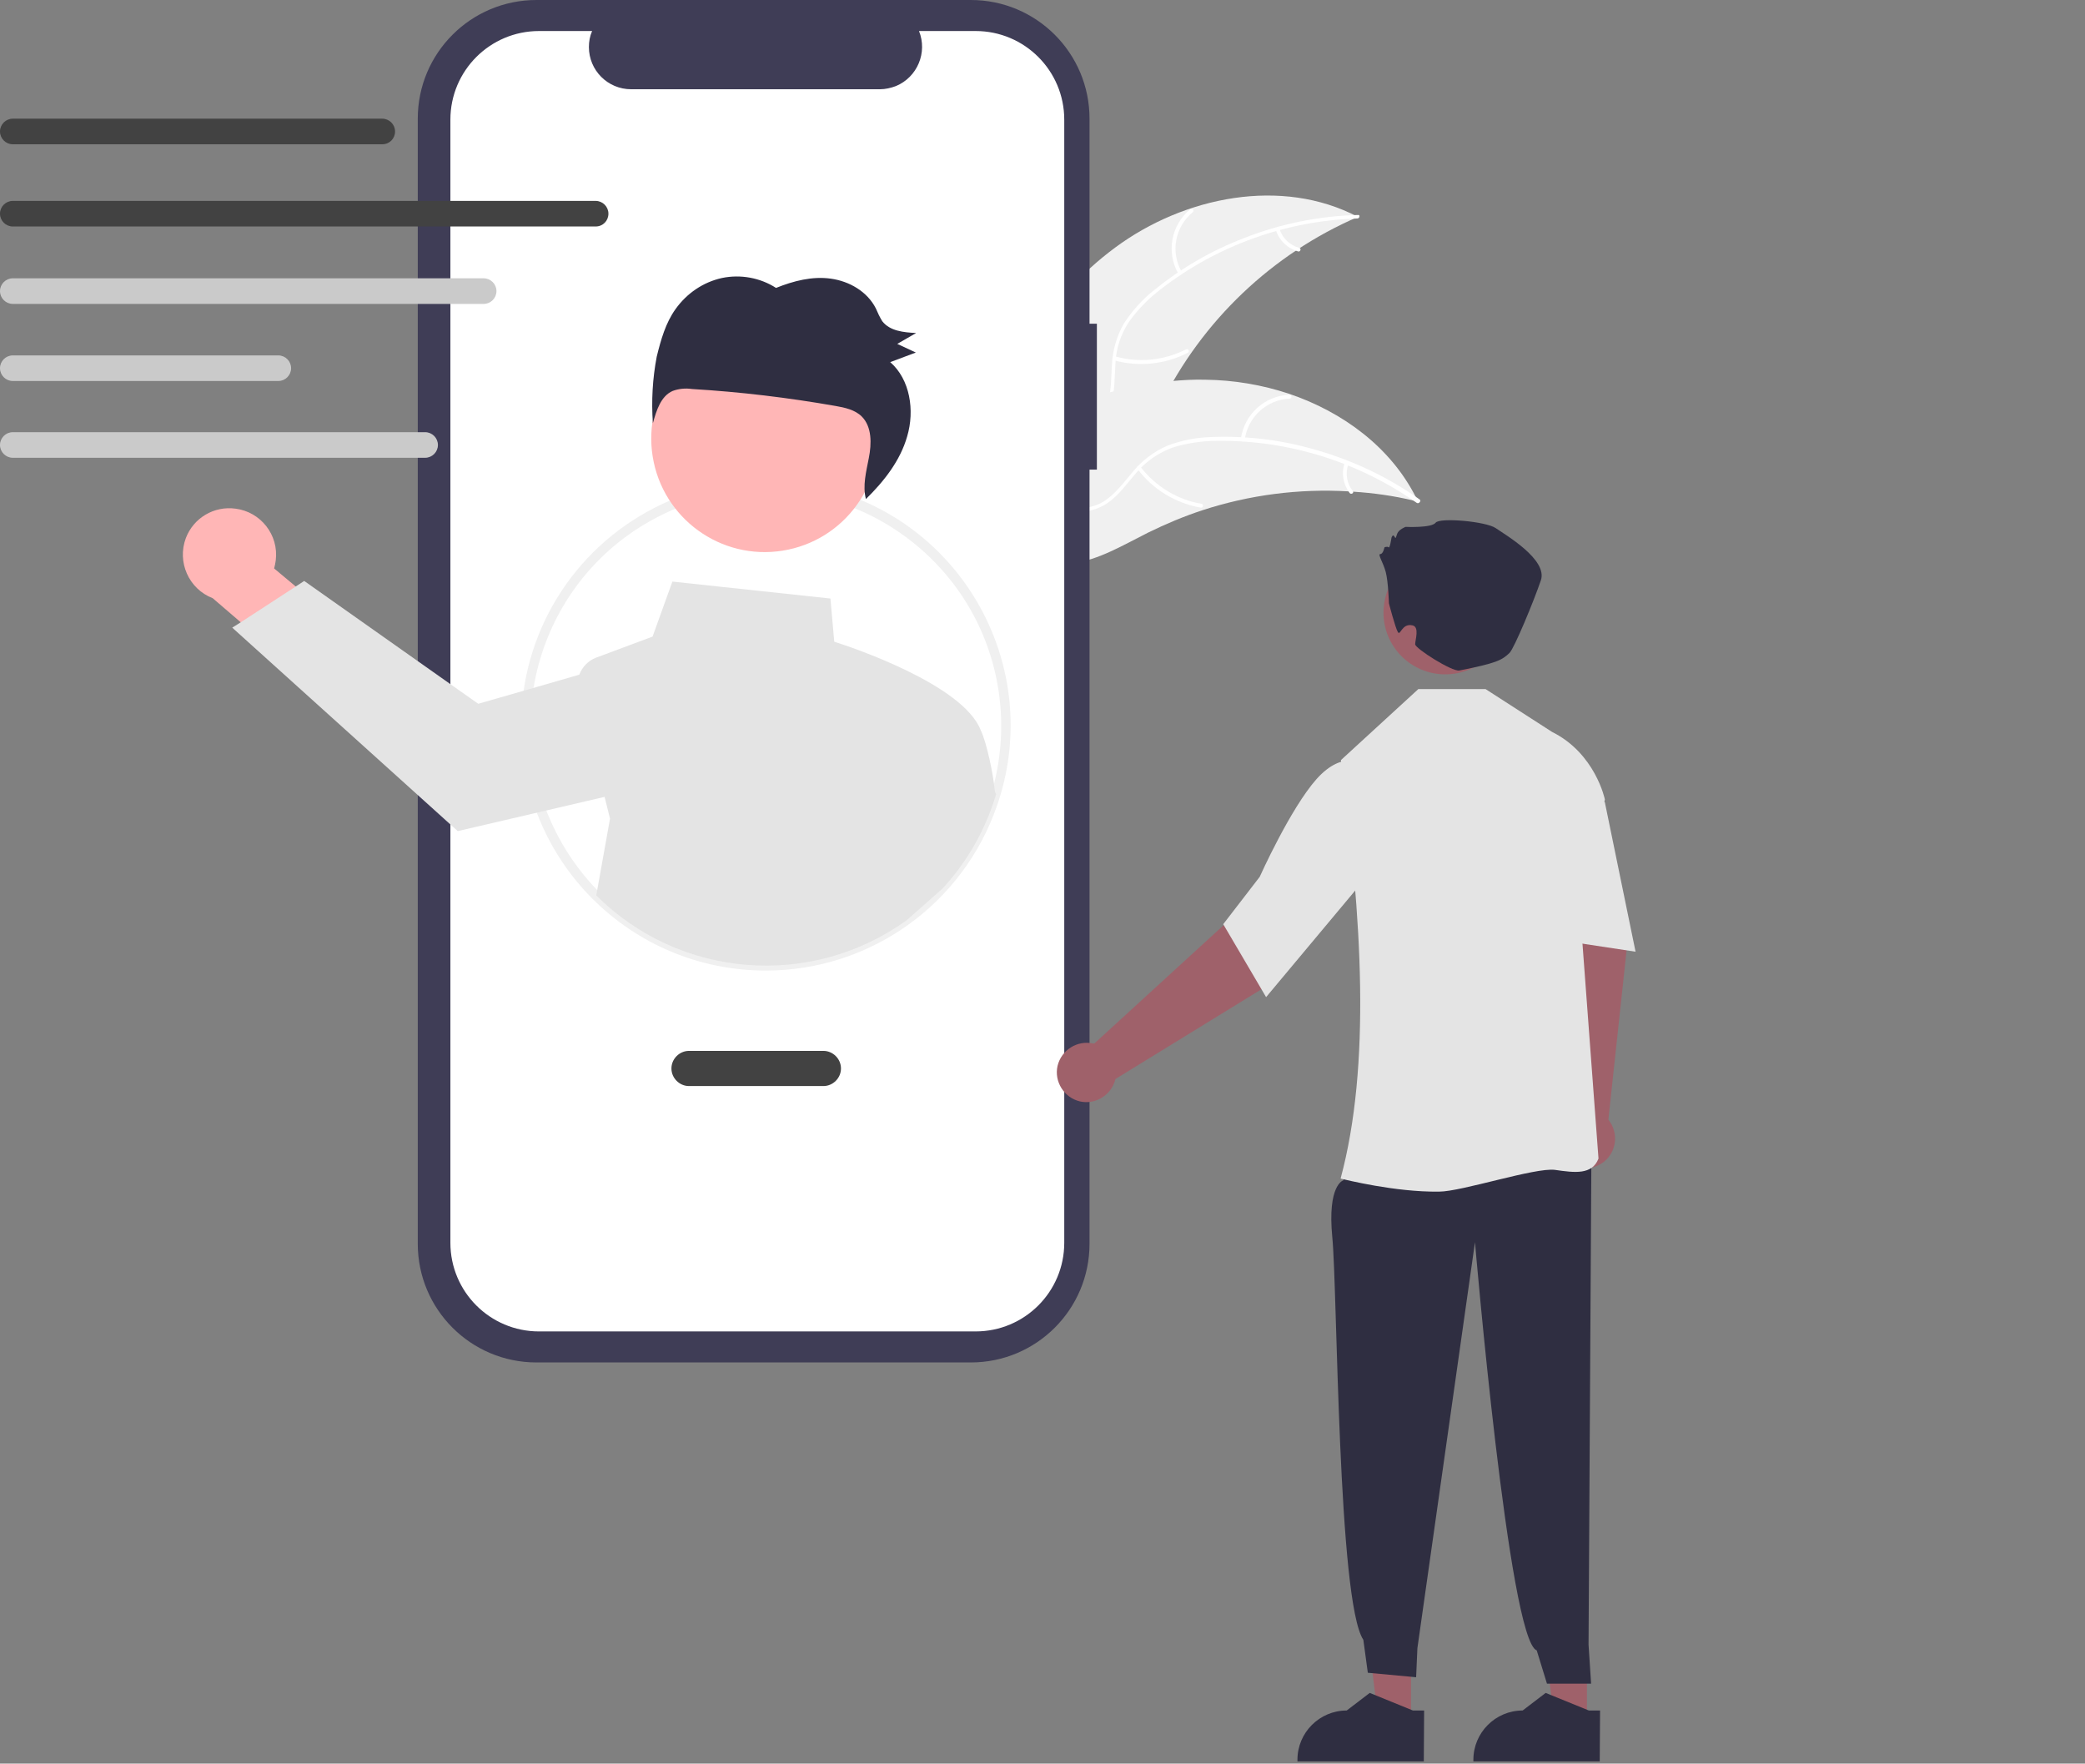 <?xml version="1.0" encoding="utf-8"?>
<!-- Generator: Adobe Illustrator 27.0.0, SVG Export Plug-In . SVG Version: 6.00 Build 0)  -->
<svg version="1.1" id="Layer_1" xmlns="http://www.w3.org/2000/svg" xmlns:xlink="http://www.w3.org/1999/xlink" x="0px" y="0px"
	 viewBox="0 0 651.8 551.3" style="enable-background:new 0 0 651.8 551.3;" xml:space="preserve">
<rect x="0" y="0" width="651.8" height="551.3" fill="#808080" stroke="none"/>
<style type="text/css">
	.st0{fill:#F0F0F0;}
	.st1{fill:#FFFFFF;}
	.st2{fill:#3F3D56;}
	.st3{fill:#FFB6B6;}
	.st4{fill:#E4E4E4;}
	.st5{fill:#2F2E41;}
	.st6{fill:#424242;}
	.st7{fill:#CACACA;}
	.st8{fill:#9F616A;}
</style>
<path class="st0" d="M348.6,77.4c21.6-16,52.1-22.1,75.9-9.6c-26.8,11.6-48.7,32.4-61.6,58.6c-5,10.1-9.4,21.9-19.7,26.6
	c-6.4,2.9-13.9,2.3-20.5,0c-6.6-2.4-12.5-6.3-18.3-10.3l-1.7-0.2C312.9,117.6,327,93.4,348.6,77.4z"/>
<path class="st1" d="M424.3,68.3c-22.2,0.7-43.7,8.4-61.3,22c-3.8,2.9-7.2,6.3-10,10.2c-2.6,3.9-4.1,8.4-4.3,13.1
	c-0.3,4.3-0.1,8.8-1.5,13c-1.5,4.3-4.7,7.8-8.9,9.6c-5.1,2.3-10.8,2.7-16.3,2.8c-6.1,0.2-12.5,0.2-18.1,3.1
	c-0.7,0.4-1.2-0.7-0.5-1.1c9.7-5,21.1-1.8,31.3-4.7c4.8-1.4,9.2-4.2,11.1-9c1.7-4.2,1.5-8.8,1.8-13.2c0.2-4.6,1.5-9,3.7-12.9
	c2.6-4,5.8-7.6,9.6-10.6c8.4-6.8,17.7-12.2,27.8-16.1c11.4-4.5,23.6-7,35.9-7.3C425.2,67.1,425.1,68.3,424.3,68.3L424.3,68.3z"/>
<path class="st1" d="M368.4,85.6c-3.9-6.7-2.3-15.3,3.7-20.2c0.6-0.5,1.4,0.4,0.8,0.9c-5.6,4.6-7.1,12.6-3.4,18.8
	C369.9,85.7,368.8,86.2,368.4,85.6L368.4,85.6z"/>
<path class="st1" d="M348.6,111.4c7.4,2.1,15.3,1.3,22.2-2.2c0.7-0.3,1.2,0.7,0.5,1.1c-7.1,3.6-15.4,4.5-23.1,2.3
	C347.4,112.3,347.8,111.2,348.6,111.4L348.6,111.4z"/>
<path class="st1" d="M400,71.6c0.9,2.9,3.3,5.1,6.2,5.9c0.7,0.2,0.3,1.3-0.4,1.1c-3.2-0.9-5.8-3.3-6.9-6.5c-0.1-0.3,0-0.6,0.3-0.8
	C399.5,71.2,399.8,71.3,400,71.6L400,71.6z"/>
<path class="st0" d="M443.4,156.8c-0.5-0.1-0.9-0.2-1.4-0.3c-6.2-1.5-12.6-2.4-19-2.8c-0.5,0-1-0.1-1.5-0.1
	c-15.4-0.9-30.9,1.1-45.6,5.9c-5.8,1.9-11.5,4.3-17,7c-7.6,3.8-15.5,8.6-23.7,9.6c-0.9,0.1-1.7,0.2-2.6,0.2l-30.2-31.8
	c0-0.1-0.1-0.2-0.1-0.3l-1.3-1.2c0.3-0.2,0.6-0.3,0.8-0.5c0.2-0.1,0.3-0.2,0.5-0.3c0.1-0.1,0.2-0.1,0.3-0.2c0,0,0.1,0,0.1-0.1
	c0.1-0.1,0.2-0.1,0.3-0.2c1.6-0.9,3.2-1.8,4.8-2.7c0,0,0,0,0,0c12.4-6.8,25.4-12.6,38.9-16.3c0.4-0.1,0.8-0.2,1.2-0.3
	c6.1-1.6,12.3-2.7,18.6-3.3c3.4-0.3,6.9-0.5,10.3-0.4c8.9,0.1,17.8,1.6,26.2,4.4c16.8,5.7,31.7,16.7,39.6,32.3
	C443,156,443.2,156.4,443.4,156.8z"/>
<path class="st1" d="M442.9,157.2c-18.2-12.8-39.9-19.6-62.2-19.4c-4.8,0-9.6,0.7-14.1,2.1c-4.4,1.6-8.3,4.3-11.3,7.8
	c-2.9,3.3-5.4,7-9,9.5c-3.8,2.6-8.5,3.4-12.9,2.3c-5.5-1.2-10.2-4.4-14.7-7.6c-5-3.6-10.1-7.4-16.3-8.4c-0.8-0.1-0.5-1.3,0.2-1.2
	c10.8,1.8,17.9,11.3,27.9,15.1c4.7,1.8,9.9,2.1,14.3-0.5c3.8-2.3,6.5-6.1,9.4-9.5c2.9-3.5,6.6-6.3,10.8-8.1c4.5-1.7,9.2-2.6,14-2.7
	c10.8-0.4,21.5,0.9,31.9,3.9c11.8,3.3,23,8.6,33,15.7C444.3,156.7,443.5,157.6,442.9,157.2L442.9,157.2z"/>
<path class="st1" d="M387.9,137.3c1-7.7,7.4-13.6,15.2-13.9c0.8,0,0.8,1.2,0.1,1.2c-7.2,0.3-13.2,5.8-14.1,13
	C389,138.3,387.8,138,387.9,137.3L387.9,137.3z"/>
<path class="st1" d="M356.5,145.9c4.7,6.1,11.5,10.3,19.1,11.6c0.8,0.1,0.5,1.3-0.2,1.2c-7.9-1.4-15-5.7-19.8-12.1
	C355.1,145.9,356.1,145.3,356.5,145.9L356.5,145.9z"/>
<path class="st1" d="M421.5,145.1c-1,2.9-0.5,6,1.4,8.4c0.5,0.6-0.5,1.2-1,0.6c-2-2.7-2.6-6.1-1.6-9.3c0.1-0.3,0.4-0.5,0.7-0.5
	C421.4,144.5,421.6,144.8,421.5,145.1L421.5,145.1z"/>
<path class="st2" d="M342.9,101.2h-2.3V37.1C340.6,16.6,324,0,303.5,0H167.7c-20.5,0-37.1,16.6-37.1,37.1v351.7
	c0,20.5,16.6,37.1,37.1,37.1h135.8c20.5,0,37.1-16.6,37.1-37.1l0,0V146.8h2.3V101.2z"/>
<path class="st1" d="M305,9.7h-17.7c2.7,6.7-0.5,14.4-7.2,17.2c-1.6,0.6-3.3,1-5,1h-77.8c-7.3,0-13.2-5.9-13.2-13.2
	c0-1.7,0.3-3.4,1-5h-16.6c-15.3,0-27.7,12.4-27.7,27.7v351.1c0,15.3,12.4,27.7,27.7,27.7c0,0,0,0,0,0H305
	c15.3,0,27.7-12.4,27.7-27.7c0,0,0,0,0,0l0,0V37.4C332.7,22.1,320.3,9.7,305,9.7z"/>
<path class="st0" d="M239.4,303.4c-42.2,0-76.5-34.1-76.5-76.4c0,0,0-0.1,0-0.1c0-28.8,16.1-55.1,41.8-68.2
	c18.4-9.4,39.8-10.9,59.4-4.3c40,13.6,61.4,57.1,47.7,97.1C301.2,282.6,272.1,303.4,239.4,303.4L239.4,303.4z M239.4,153.4
	c-11.6,0-23.1,2.7-33.4,8c-36.2,18.4-50.6,62.7-32.1,98.9c18.4,36.2,62.7,50.6,98.9,32.1c3.4-1.7,6.6-3.7,9.7-5.9
	c4-2.9,7.6-6.1,11-9.7c27.5-29.8,25.7-76.3-4.1-103.8C275.7,160.4,257.9,153.4,239.4,153.4z"/>
<path class="st3" d="M73.6,159c7.9,1,13.6,8.2,12.6,16.2c-0.1,0.8-0.3,1.7-0.5,2.5l25.4,21.2l-9.1,18.6L66.5,187
	c-7.5-2.9-11.2-11.3-8.4-18.8C60.5,161.9,66.9,158.1,73.6,159L73.6,159z"/>
<path class="st4" d="M311,247.3c-0.5-5.5-2.6-15.3-4.4-19c-5.5-14.4-41-26.2-45.8-27.7l-1.2-13.5l-49.4-5.3L204,199l-17.7,6.6
	c-2.4,0.9-4.3,2.9-5.2,5.3l0,0l-15.9,4.6l-15.7,4.5l-54.4-38.4l-2.6,1.7l-17.2,11.2l-2.7,1.7l70.5,63.6l26.2-6.1l19.7-4.6l1.7,6.8
	l-4.3,24c26,26,67.1,29.3,97,7.8l11.2-9.9c7.8-8.4,13.5-18.5,16.8-29.5L311,247.3z"/>
<ellipse transform="matrix(0.987 -0.158 0.158 0.987 -18.676 39.572)" class="st3" cx="239.2" cy="137.1" rx="35.5" ry="35.5"/>
<path class="st5" d="M211.2,96.6c3.5-4.9,8.6-8.4,14.5-9.7c5.8-1.2,11.9-0.1,16.9,3.1c5.5-2.2,11.3-3.7,17.1-2.9s11.4,4,14.1,9.3
	c0.6,1.4,1.2,2.7,2,4c2.4,3.1,6.7,3.5,10.6,3.7c-2,1.1-3.9,2.3-5.9,3.4c1.9,0.9,3.9,1.8,5.8,2.7c-2.7,1-5.3,2-8,3
	c6.2,5.4,7.7,15.1,5.3,23.2c-2.2,7.7-7.3,14.1-12.9,19.6c-1.1-4.1,0.1-8.6,0.9-12.8c0.9-4.5,1-9.8-2.2-13c-2.1-2.1-5.3-2.8-8.2-3.3
	c-14.8-2.6-29.8-4.4-44.9-5.3c-2-0.3-4.1-0.1-6,0.6c-3.7,1.6-5.1,6.1-6.2,10.1c-0.5-7-0.1-14,1.2-20.8
	C206.6,106.2,208.1,100.9,211.2,96.6z"/>
<path class="st6" d="M257.4,339.5h-42c-3,0-5.5-2.5-5.5-5.5c0-3,2.5-5.5,5.5-5.5h42c3,0,5.5,2.5,5.5,5.5
	C262.9,337,260.4,339.5,257.4,339.5z"/>
<path class="st6" d="M119.5,45.1H4c-2.2,0-4-1.8-4-4c0-2.2,1.8-4,4-4h115.5c2.2,0,4,1.8,4,4S121.8,45.1,119.5,45.1z"/>
<path class="st6" d="M186.2,70.8H4c-2.2,0-4-1.8-4-4s1.8-4,4-4h182.2c2.2,0,4,1.8,4,4S188.5,70.8,186.2,70.8z"/>
<path class="st7" d="M151.2,95H4c-2.2,0-4-1.8-4-4s1.8-4,4-4h147.2c2.2,0,4,1.8,4,4S153.4,95,151.2,95z"/>
<path class="st7" d="M87,119.1H4c-2.2,0-4-1.8-4-4s1.8-4,4-4h83c2.2,0,4,1.8,4,4S89.2,119.1,87,119.1L87,119.1z"/>
<path class="st7" d="M132.9,143.1H4c-2.2,0-4-1.8-4-4c0-2.2,1.8-4,4-4h128.9c2.2,0,4,1.8,4,4C136.9,141.3,135.1,143.1,132.9,143.1
	L132.9,143.1z"/>
<polygon class="st8" points="496.1,536.2 485.7,536.2 480.8,496.3 496.1,496.3 "/>
<path class="st5" d="M500.1,550.6l-39.5,0v-0.5c0-8.5,6.9-15.4,15.4-15.4h0l7.2-5.5l13.5,5.5l3.5,0L500.1,550.6z"/>
<path class="st8" d="M490,348.5l-4.6-55.7l-3.6-20.9l20.1-4.4l6.7,28.6l-5.8,53.9c3.2,4,2.7,9.8-1.3,13.1c-4,3.2-9.8,2.7-13.1-1.3
	c-3.2-4-2.7-9.8,1.3-13.1C489.8,348.7,489.9,348.6,490,348.5L490,348.5z"/>
<polygon class="st8" points="441.1,536.2 430.7,536.2 425.8,496.3 441.1,496.3 "/>
<path class="st5" d="M424.5,361.1l-4.6,7.9c0,0-5,1.4-3.4,17.8s1.7,113.8,9.7,125.8l1.4,10.3l15.1,1.4l0.4-9.1l18-126.9
	c0,0,10.6,124.6,19.3,127.6l3.2,10.4l13.8,0l-0.8-12.2l0.9-154.4L424.5,361.1z"/>
<path class="st4" d="M419.4,368.5l-0.3-0.1c9.5-35.4,6.7-81.3,0.1-130.6l0-0.2l24.2-22.2h21l20.8,13.4c13.5,6.7,16.5,21,16.5,21.1
	l0,0.1l-8.2,28.8l6.2,83.2l0,0.1l0,0.1c-2,5.1-7.4,4.4-13.6,3.5c-6.2-0.8-29.2,6.8-36.2,6.8C436.1,372.7,420.4,368.7,419.4,368.5z"
	/>
<path class="st4" d="M480.8,240.1l9-3.9l11.9,14.6l9.6,46.7l-33-5L480.8,240.1z"/>
<path class="st8" d="M342.1,326.2l41.2-37.7l14.3-15.6l15.8,13.2l-18.5,22.8l-46.2,28.4c-1.2,5-6.2,8.1-11.1,7
	c-5-1.2-8.1-6.2-7-11.1c1.2-5,6.2-8.1,11.1-7C341.8,326.2,341.9,326.2,342.1,326.2L342.1,326.2z"/>
<path class="st4" d="M382.4,288.9l11.4-14.8c0.1-0.2,9.6-21.4,17.8-30.6c8.4-9.4,15.1-4.6,15.1-4.6l0.2,0.1l0.5,34.9l-31.6,37.8
	L382.4,288.9z"/>
<circle class="st8" cx="451.8" cy="191.5" r="19.3"/>
<path class="st5" d="M434.2,188.6c0,0-0.2-6.8-1-9.8s-2.6-5.6-1.7-5.6s1.3-2.1,1.3-2.1s0.9-0.4,1.3,0s0.9-3,0.9-3s0.4-1.3,0.9-0.4
	s0.4,0.4,0.9-0.9s2.6-2.1,2.6-2.1s8.1,0.4,9.4-1.3s15.8-0.4,18.8,1.7s16.3,9.8,14.1,16.3s-8.3,21.2-9.8,22.7
	c-2.4,2.3-4.1,3.2-15.7,5.5c-2.3,0.4-13.8-6.9-13.8-8.2s1.4-5.4-0.8-5.9c-3.4-0.8-3.8,3.4-4.6,2.1S434.2,188.6,434.2,188.6z"/>
<path class="st5" d="M445.1,550.6l-39.5,0v-0.5c0-8.5,6.9-15.4,15.4-15.4h0l7.2-5.5l13.5,5.5l3.5,0L445.1,550.6z"/>
</svg>
